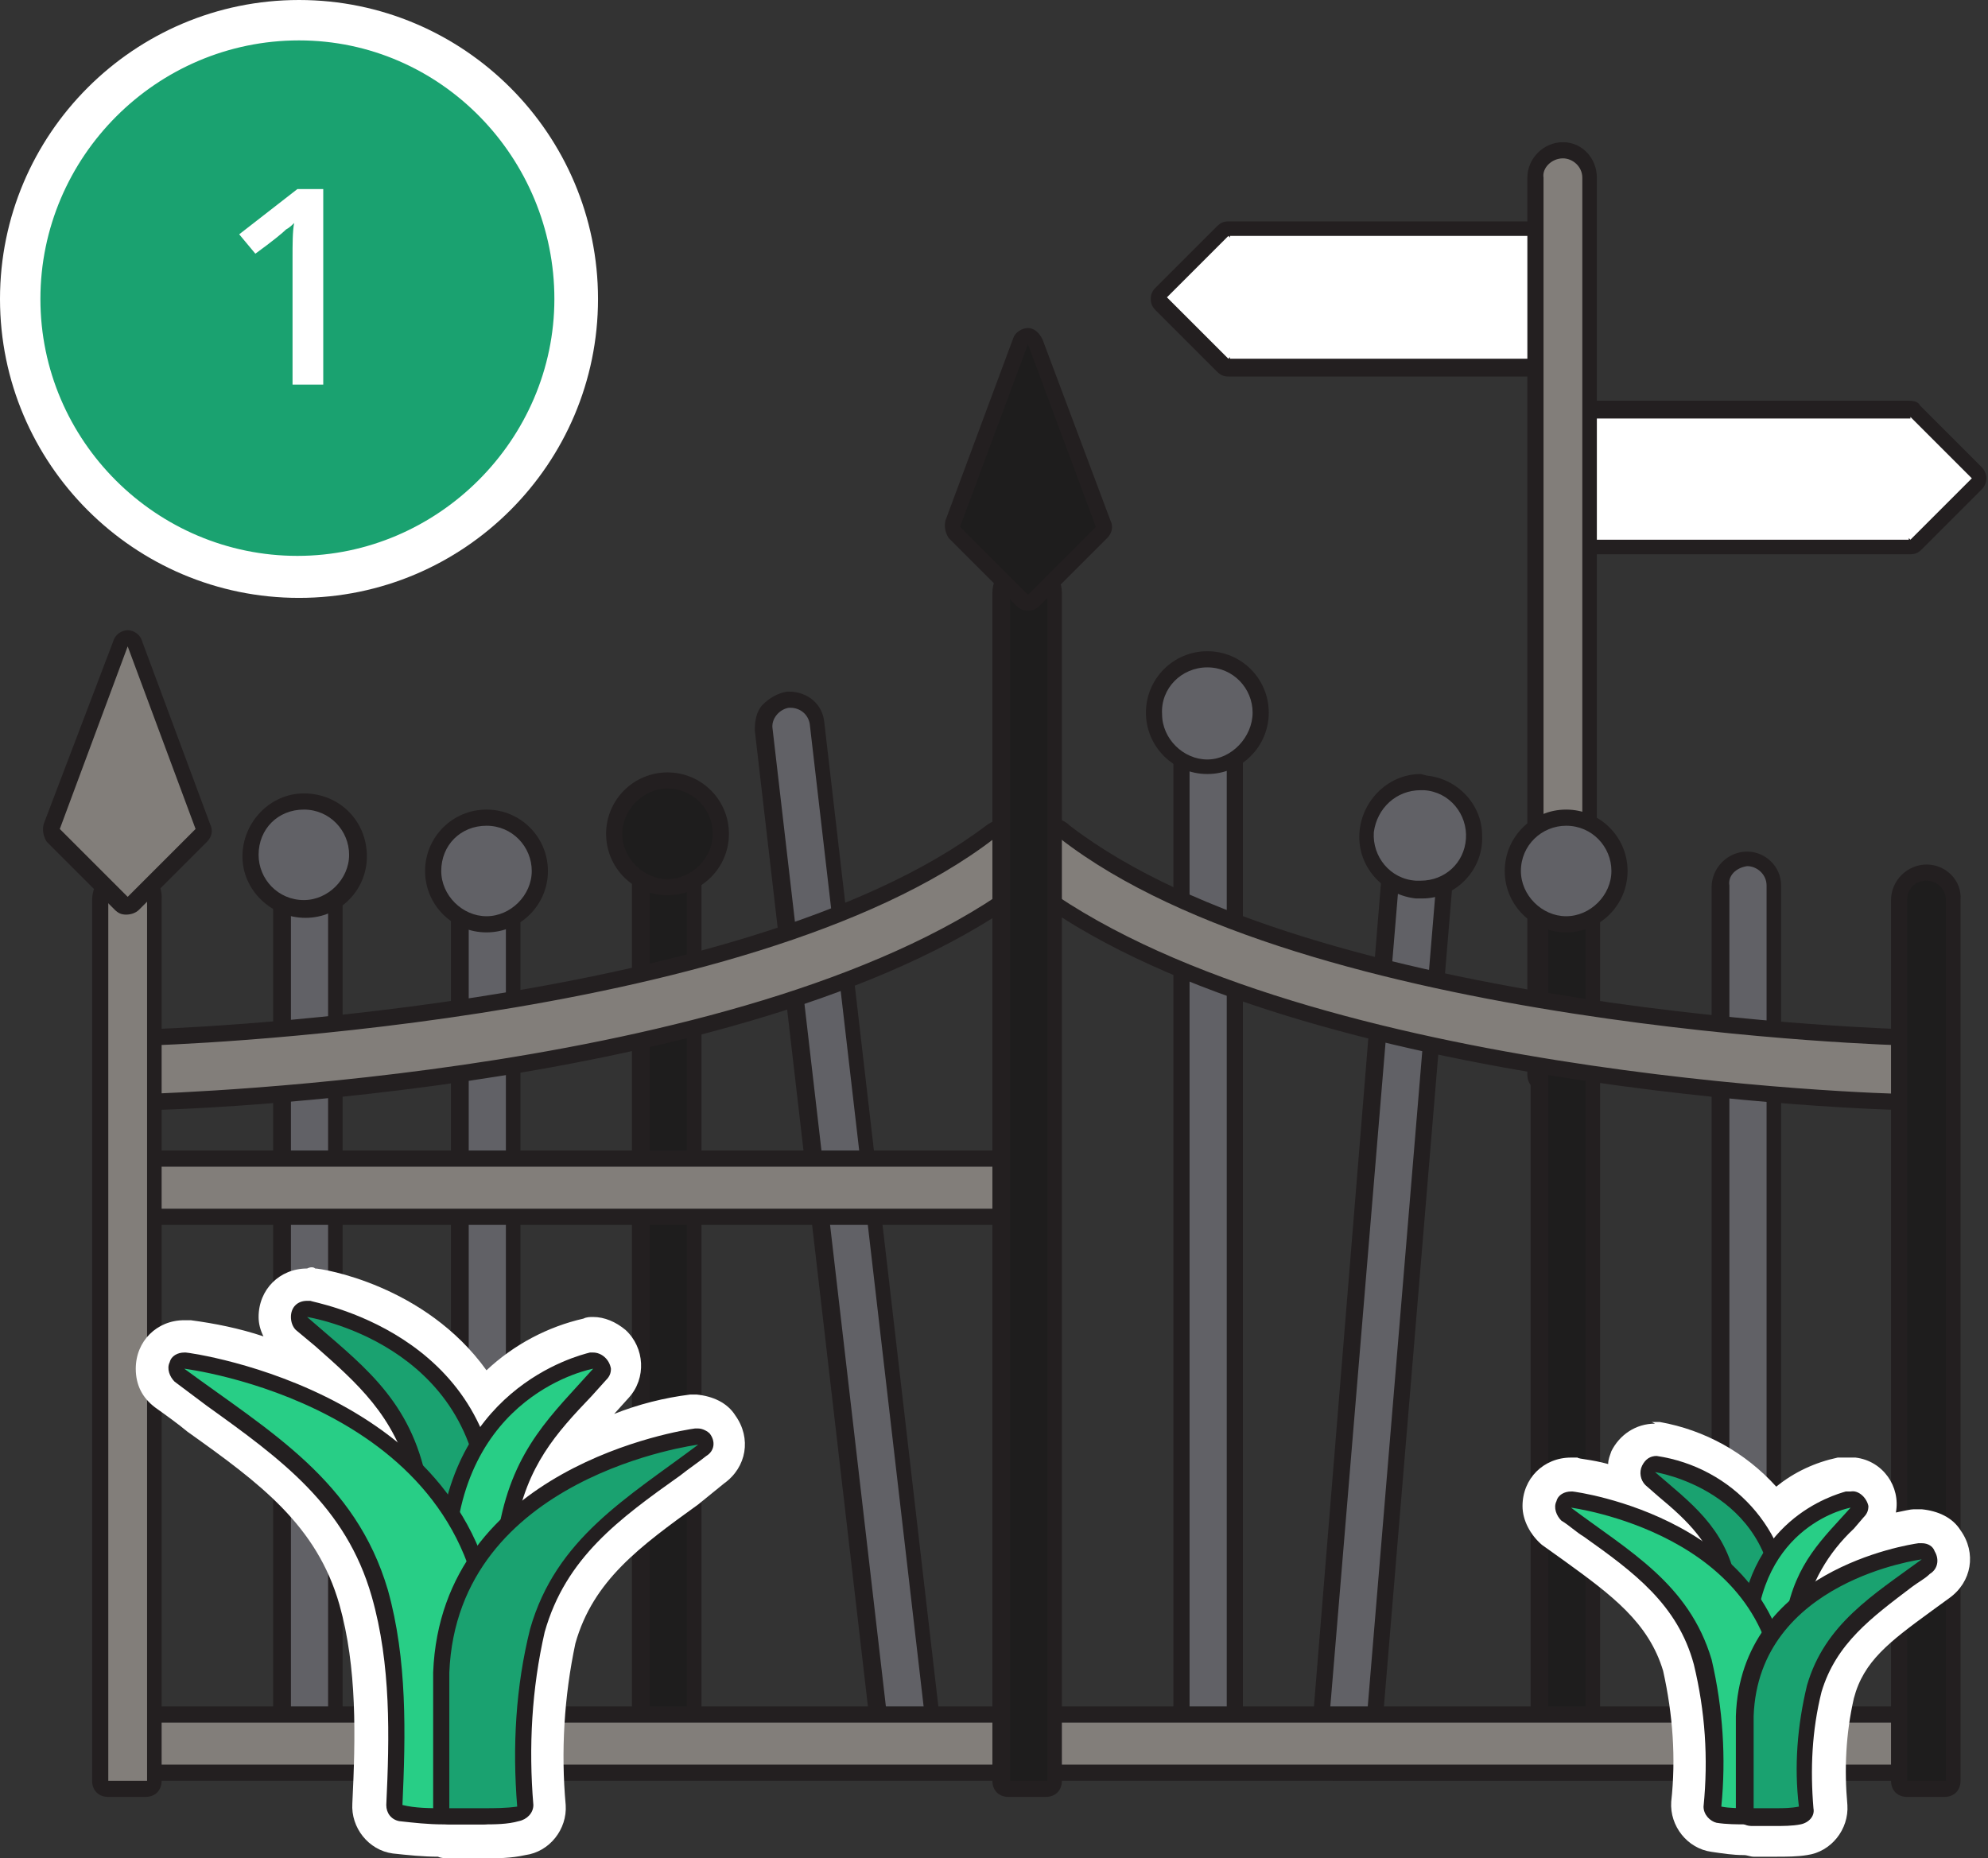 <?xml version="1.0" encoding="utf-8"?>
<!-- Generator: Adobe Illustrator 25.3.1, SVG Export Plug-In . SVG Version: 6.00 Build 0)  -->
<svg version="1.1" id="Layer_1" xmlns="http://www.w3.org/2000/svg" xmlns:xlink="http://www.w3.org/1999/xlink" x="0px" y="0px"
	 viewBox="0 0 123 115" style="enable-background:new 0 0 123 115;" xml:space="preserve">
<rect x="0" y="0" width="123" height="115" fill="#333333" stroke="none"/>
<style type="text/css">
	.st0{fill:#FFFFFF;}
	.st1{fill:#231F20;}
	.st2{fill:#D8D8D8;}
	.st3{fill:#827E7A;}
	.st4{fill:#616166;}
	.st5{fill:#1E1D1D;}
	.st6{fill:#809967;}
	.st7{fill:#1AA270;}
	.st8{fill:#28CE86;}
	.st9{fill:#D7D7D7;}
</style>
<path class="st0" d="M98.1,33.8c-0.3,0-0.5-0.2-0.5-0.5v-7.5c0-0.3,0.2-0.5,0.5-0.5h20.1c0.1,0,0.3,0.1,0.4,0.1l3.8,3.8
	c0.2,0.2,0.2,0.5,0,0.7c0,0,0,0,0,0l-3.8,3.8c-0.1,0.1-0.2,0.2-0.4,0.1L98.1,33.8z"/>
<path class="st1" d="M118.2,25.8l3.8,3.8l-3.8,3.8l-0.1-0.1v0.1h-20v-7.5H118.2L118.2,25.8L118.2,25.8 M118.1,24.8h-20
	c-0.6,0-1,0.4-1,1v7.5c0,0.6,0.4,1,1,1h20.1c0.3,0,0.5-0.1,0.7-0.3l3.7-3.7c0.4-0.4,0.4-1,0-1.4l-3.8-3.8
	C118.7,24.9,118.5,24.8,118.1,24.8L118.1,24.8L118.1,24.8z"/>
<path class="st0" d="M76,22.7c-0.1,0-0.3-0.1-0.3-0.1l-3.8-3.8c-0.2-0.2-0.2-0.5,0-0.7l3.7-3.7c0.1-0.1,0.2-0.2,0.3-0.2h20.1
	c0.3,0,0.5,0.2,0.5,0.5v7.5c0,0.3-0.2,0.5-0.5,0.5H76z"/>
<path class="st1" d="M96.1,14.7v7.5h-20v-0.1l-0.1,0.1l-3.8-3.8l3.8-3.8l0.1,0.1v-0.1H96.1 M96.1,13.7H76c-0.3,0-0.5,0.1-0.7,0.3
	l-3.8,3.8c-0.2,0.2-0.3,0.4-0.3,0.7c0,0.3,0.1,0.5,0.3,0.7l3.8,3.8c0.2,0.2,0.4,0.3,0.7,0.3h20.1c0.6,0,1-0.4,1-1v-7.6
	C97.1,14.2,96.7,13.7,96.1,13.7L96.1,13.7z"/>
<path class="st2" d="M97.8,66.5h-2.3V11c0-0.6,0.5-1.2,1.1-1.2c0,0,0,0,0.1,0l0,0c0.6,0,1.2,0.5,1.2,1.2L97.8,66.5z"/>
<path class="st3" d="M95.5,67c-0.3,0-0.5-0.2-0.5-0.5V11c-0.1-0.9,0.6-1.7,1.5-1.8c0.9-0.1,1.7,0.6,1.8,1.5c0,0.1,0,0.2,0,0.3v55.5
	c0,0.3-0.2,0.5-0.5,0.5H95.5z"/>
<path class="st1" d="M96.7,9.8c0.6,0,1.2,0.5,1.2,1.2v55.5h-2.4V11C95.4,10.4,96,9.8,96.7,9.8C96.6,9.8,96.6,9.8,96.7,9.8 M96.7,8.8
	c-1.2,0-2.2,1-2.2,2.2v55.5c0,0.6,0.4,1,1,1h2.3c0.6,0,1-0.4,1-1V11C98.8,9.8,97.9,8.8,96.7,8.8z"/>
<path class="st4" d="M17.9,107.7c-0.3,0-0.5-0.2-0.5-0.5V53.8c-0.1-0.9,0.6-1.7,1.5-1.8c0.9-0.1,1.7,0.6,1.8,1.5c0,0.1,0,0.2,0,0.3
	v53.4c0,0.3-0.2,0.5-0.5,0.5H17.9z"/>
<path class="st1" d="M19.1,52.6c0.6,0,1.2,0.5,1.2,1.2c0,0,0,0,0,0.1v53.4h-2.3V53.8C17.9,53.2,18.4,52.7,19.1,52.6 M19.1,51.7
	c-1.2,0-2.2,1-2.2,2.2v53.4c0,0.6,0.4,1,1,1h2.3c0.6,0,1-0.4,1-1V53.8C21.2,52.6,20.3,51.7,19.1,51.7z"/>
<path class="st4" d="M28.9,108.7c-0.3,0-0.5-0.2-0.5-0.5V54.8c0-0.9,0.7-1.7,1.7-1.7s1.7,0.7,1.7,1.7l0,0v53.4
	c0,0.3-0.2,0.5-0.5,0.5H28.9z"/>
<path class="st1" d="M30.1,53.6c0.6,0,1.2,0.5,1.2,1.2c0,0,0,0,0,0.1v53.4h-2.3V54.8C28.9,54.2,29.4,53.7,30.1,53.6 M30.1,52.7
	c-1.2,0-2.2,1-2.2,2.2v53.4c0,0.6,0.4,1,1,1h2.3c0.6,0,1-0.4,1-1V54.8C32.3,53.6,31.3,52.7,30.1,52.7z"/>
<path class="st5" d="M40.1,108.7c-0.3,0-0.5-0.2-0.5-0.5V52.8c-0.1-0.9,0.6-1.7,1.5-1.8c0.9-0.1,1.7,0.6,1.8,1.5c0,0.1,0,0.2,0,0.3
	v55.4c0,0.3-0.2,0.5-0.5,0.5H40.1z"/>
<path class="st1" d="M41.3,51.6c0.6,0,1.2,0.5,1.2,1.2c0,0,0,0,0,0.1v55.4h-2.3V52.8C40.1,52.2,40.7,51.7,41.3,51.6 M41.3,50.7
	c-1.2,0-2.2,1-2.2,2.2v55.4c0,0.6,0.4,1,1,1h2.3c0.6,0,1-0.4,1-1V52.8C43.5,51.6,42.5,50.7,41.3,50.7z"/>
<path class="st4" d="M55,108.7c-0.1,0-0.2,0-0.3-0.1c-0.1-0.1-0.2-0.2-0.2-0.3l-7.3-63c0-0.4,0.1-0.9,0.3-1.2
	c0.3-0.4,0.7-0.6,1.1-0.7h0.2c0.9,0,1.6,0.6,1.7,1.5l7.3,63c0,0.3-0.2,0.5-0.4,0.5c0,0,0,0,0,0L55,108.7z"/>
<path class="st1" d="M48.9,43.8c0.6,0,1.1,0.4,1.2,1l7.3,63l-2.3,0.3l-7.3-63c-0.1-0.6,0.4-1.2,1-1.3L48.9,43.8 M48.8,42.8h-0.1
	c-0.6,0.1-1.1,0.4-1.5,0.8c-0.4,0.4-0.5,1-0.5,1.6l7.3,63c0.1,0.5,0.5,0.9,1,0.9h0.1l2.3-0.3c0.3,0,0.5-0.2,0.7-0.4
	c0.2-0.2,0.2-0.5,0.2-0.7l-7.3-63C50.9,43.6,50,42.8,48.8,42.8L48.8,42.8z"/>
<path class="st4" d="M73.5,108.7c-0.3,0-0.5-0.2-0.5-0.5V44.8c0-0.9,0.8-1.7,1.7-1.7c0.9,0,1.7,0.7,1.7,1.7v63.4
	c0,0.3-0.2,0.5-0.5,0.5H73.5z"/>
<path class="st1" d="M74.7,43.6c0.6,0,1.2,0.5,1.2,1.1c0,0,0,0.1,0,0.1v63.4h-2.3V44.8C73.5,44.2,74,43.6,74.7,43.6
	C74.6,43.6,74.7,43.6,74.7,43.6 M74.7,42.6c-1.2,0-2.2,1-2.1,2.2c0,0,0,0,0,0v63.4c0,0.6,0.4,1,1,1h2.3c0.6,0,1-0.4,1-1V44.8
	C76.9,43.6,75.9,42.6,74.7,42.6C74.7,42.6,74.7,42.6,74.7,42.6z"/>
<path class="st4" d="M82,108.5c-0.1,0-0.3-0.1-0.3-0.2c-0.1-0.1-0.1-0.2-0.1-0.4l4.6-55.3c0.1-0.9,0.8-1.5,1.7-1.5H88
	c0.9,0.1,1.6,0.9,1.5,1.8c0,0,0,0,0,0l-4.6,55.3c0,0.1-0.1,0.2-0.2,0.3c-0.1,0.1-0.2,0.1-0.3,0.1L82,108.5z"/>
<path class="st1" d="M87.8,51.7L87.8,51.7c0.7,0.1,1.2,0.6,1.2,1.3c0,0,0,0,0,0l-4.6,55.3l-2.3-0.2l4.6-55.3
	C86.7,52.2,87.2,51.7,87.8,51.7 M87.8,50.7L87.8,50.7c-1.1,0-2.1,0.9-2.2,2L81.1,108c0,0.3,0.1,0.5,0.2,0.7c0.2,0.2,0.4,0.3,0.7,0.3
	l2.3,0.2h0.1c0.2,0,0.5-0.1,0.7-0.2c0.2-0.2,0.3-0.4,0.3-0.7L90,53.1c0.1-0.6-0.1-1.1-0.5-1.6c-0.4-0.4-0.9-0.7-1.5-0.8L87.8,50.7z"
	/>
<path class="st5" d="M95.8,108.7c-0.3,0-0.5-0.2-0.5-0.5V54.8c0-0.9,0.8-1.7,1.7-1.7c0.9,0,1.7,0.7,1.7,1.7v53.4
	c0,0.3-0.2,0.5-0.5,0.5H95.8z"/>
<path class="st1" d="M96.9,53.6c0.6,0,1.2,0.5,1.2,1.2c0,0,0,0,0,0.1v53.4h-2.3V54.8C95.8,54.2,96.3,53.7,96.9,53.6 M96.9,52.7
	c-1.2,0-2.2,1-2.2,2.2v53.4c0,0.6,0.4,1,1,1h2.3c0.6,0,1-0.4,1-1V54.8C99.1,53.6,98.1,52.7,96.9,52.7z"/>
<path class="st4" d="M106.9,108.7c-0.3,0-0.5-0.2-0.5-0.5V54.8c-0.1-0.9,0.6-1.7,1.5-1.8s1.7,0.6,1.8,1.5c0,0.1,0,0.2,0,0.3v53.4
	c0,0.3-0.2,0.5-0.5,0.5H106.9z"/>
<path class="st1" d="M108.1,53.6c0.6,0,1.2,0.5,1.2,1.2c0,0,0,0,0,0.1v53.4h-2.3V54.8C106.9,54.2,107.4,53.7,108.1,53.6 M108.1,52.7
	c-1.2,0-2.2,1-2.2,2.2v53.4c0,0.6,0.4,1,1,1h2.3c0.6,0,1-0.4,1-1V54.8C110.2,53.6,109.2,52.7,108.1,52.7z"/>
<path class="st3" d="M9.1,71.7h53.3c0.3,0,0.5,0.2,0.5,0.5v2.6c0,0.3-0.2,0.5-0.5,0.5H9.1c-0.3,0-0.5-0.2-0.5-0.5v-2.6
	C8.6,72,8.8,71.7,9.1,71.7z"/>
<path class="st1" d="M62.4,72.2v2.6H9.1v-2.6H62.4 M62.4,71.2H9.1c-0.6,0-1,0.4-1,1v2.6c0,0.6,0.4,1,1,1h53.3c0.6,0,1-0.4,1-1v-2.6
	C63.4,71.7,62.9,71.2,62.4,71.2z"/>
<path class="st3" d="M9.1,106.1h53.3c0.3,0,0.5,0.2,0.5,0.5v2.6c0,0.3-0.2,0.5-0.5,0.5H9.1c-0.3,0-0.5-0.2-0.5-0.5v-2.6
	C8.6,106.3,8.8,106.1,9.1,106.1z"/>
<path class="st1" d="M62.4,106.6v2.6H9.1v-2.6H62.4 M62.4,105.6H9.1c-0.6,0-1,0.4-1,1v2.6c0,0.6,0.4,1,1,1h53.3c0.6,0,1-0.4,1-1
	v-2.6C63.4,106.1,62.9,105.6,62.4,105.6z"/>
<path class="st3" d="M64.7,106.1H118c0.3,0,0.5,0.2,0.5,0.5v2.6c0,0.3-0.2,0.5-0.5,0.5H64.7c-0.3,0-0.5-0.2-0.5-0.5v-2.6
	C64.2,106.3,64.4,106.1,64.7,106.1z"/>
<path class="st1" d="M118,106.6v2.6H64.7v-2.6H118 M118,105.6H64.7c-0.6,0-1,0.4-1,1v2.6c0,0.6,0.4,1,1,1H118c0.6,0,1-0.4,1-1v-2.6
	C119,106.1,118.6,105.6,118,105.6z"/>
<path class="st3" d="M9.1,68.2c-1.1,0-2-0.9-2-2c0-0.5,0.2-1,0.6-1.3c0.4-0.4,0.9-0.6,1.4-0.6c0.4,0,37-1.1,52.1-12.7
	c0.3-0.3,0.8-0.4,1.2-0.4c1.1,0,2,0.9,2,2c0,0.6-0.3,1.2-0.8,1.6C47.4,67.1,10.7,68.1,9.1,68.2L9.1,68.2z"/>
<path class="st1" d="M62.4,51.6c0.8,0,1.5,0.7,1.5,1.5c0,0.5-0.2,0.9-0.6,1.2C47.2,66.6,10.7,67.6,9.1,67.7l0,0
	c-0.8,0-1.5-0.7-1.5-1.5c0-0.8,0.7-1.5,1.5-1.5c0.4,0,37.2-1.1,52.4-12.8C61.8,51.7,62.1,51.6,62.4,51.6 M62.5,50.6
	c-0.6,0-1.1,0.2-1.5,0.5C45.8,62.6,9.4,63.7,9,63.7c-1.4,0-2.5,1.2-2.5,2.5s1.2,2.5,2.5,2.5h0.1c1.6,0,38.4-1.1,54.8-13.6
	c1.1-0.8,1.3-2.4,0.5-3.5C63.9,50.9,63.2,50.6,62.5,50.6L62.5,50.6z"/>
<path class="st3" d="M118,68.2c-1.6,0-38.3-1.1-54.5-13.5c-0.9-0.6-1.1-1.9-0.5-2.8c0.6-0.9,1.9-1.1,2.8-0.5c0.1,0,0.1,0.1,0.2,0.1
	c15.2,11.6,51.8,12.7,52.2,12.7c0.5,0,1,0.2,1.4,0.6c0.8,0.8,0.7,2.1-0.1,2.8C119,68,118.5,68.2,118,68.2L118,68.2z"/>
<path class="st1" d="M64.7,51.6c0.3,0,0.7,0.1,0.9,0.3c15.2,11.8,52,12.8,52.4,12.8c0.8,0,1.5,0.7,1.5,1.5c0,0.8-0.7,1.5-1.5,1.5
	l0,0l0,0c-1.6,0-38.1-1.1-54.2-13.4c-0.7-0.5-0.8-1.5-0.3-2.1C63.9,51.8,64.3,51.6,64.7,51.6 M64.8,50.6c-1.4,0-2.5,1.1-2.5,2.5
	c0,0.8,0.4,1.5,1,2c16.2,12.5,53.1,13.6,54.7,13.6h0.1c1.4,0,2.5-1.1,2.5-2.5c0-1.4-1.1-2.5-2.5-2.5c-0.4,0-36.8-1-51.9-12.6
	C65.8,50.7,65.3,50.6,64.8,50.6L64.8,50.6z"/>
<path class="st2" d="M64.7,109.2h-2.3V35.8c0-0.6,0.5-1.2,1.2-1.2l0,0c0.6,0,1.2,0.5,1.2,1.2c0,0,0,0,0,0V109.2z"/>
<path class="st2" d="M9.1,108.2H6.7V53.8c0-0.6,0.5-1.2,1.2-1.2l0,0c0.6,0,1.2,0.5,1.2,1.2V108.2z"/>
<path class="st2" d="M120.4,109.2H118V54.8c0-0.6,0.5-1.2,1.2-1.2l0,0c0.6,0,1.2,0.5,1.2,1.2V109.2z"/>
<path class="st4" d="M18.8,56.2c-1.8,0-3.3-1.5-3.3-3.3c0-1.8,1.5-3.3,3.3-3.3c1.8,0,3.3,1.5,3.3,3.3l0,0
	C22.1,54.7,20.6,56.2,18.8,56.2z"/>
<path class="st1" d="M18.8,50.1c1.6,0,2.8,1.3,2.8,2.8s-1.3,2.8-2.8,2.8c-1.6,0-2.8-1.3-2.8-2.8l0,0C16,51.3,17.2,50.1,18.8,50.1
	 M18.8,49.1c-2.1,0-3.8,1.8-3.8,3.9c0,2.1,1.8,3.8,3.9,3.8c2.1,0,3.8-1.7,3.8-3.8C22.7,50.8,21,49.1,18.8,49.1L18.8,49.1z"/>
<path class="st4" d="M30.1,57.2c-1.8,0-3.3-1.5-3.3-3.3s1.5-3.3,3.3-3.3c1.8,0,3.3,1.5,3.3,3.3l0,0C33.4,55.7,31.9,57.2,30.1,57.2z"
	/>
<path class="st1" d="M30.1,51.1c1.6,0,2.8,1.3,2.8,2.8s-1.3,2.8-2.8,2.8s-2.8-1.3-2.8-2.8l0,0C27.3,52.3,28.5,51.1,30.1,51.1
	 M30.1,50.1c-2.1,0-3.8,1.7-3.8,3.8c0,2.1,1.7,3.8,3.8,3.8s3.8-1.7,3.8-3.8l0,0C33.9,51.8,32.2,50.1,30.1,50.1z"/>
<path class="st4" d="M96.9,57.2c-1.8,0-3.3-1.5-3.3-3.3s1.5-3.3,3.3-3.3s3.3,1.5,3.3,3.3l0,0C100.3,55.7,98.8,57.2,96.9,57.2z"/>
<path class="st1" d="M96.9,51.1c1.6,0,2.8,1.3,2.8,2.8s-1.3,2.8-2.8,2.8s-2.8-1.3-2.8-2.8l0,0C94.1,52.3,95.4,51.1,96.9,51.1
	 M96.9,50.1c-2.1,0-3.8,1.7-3.8,3.8c0,2.1,1.7,3.8,3.8,3.8s3.8-1.7,3.8-3.8l0,0C100.7,51.8,99,50.1,96.9,50.1z"/>
<path class="st5" d="M41.3,54.9c-1.8,0-3.3-1.5-3.3-3.3c0-1.8,1.5-3.3,3.3-3.3c1.8,0,3.3,1.5,3.3,3.3C44.7,53.4,43.2,54.9,41.3,54.9
	C41.3,54.9,41.3,54.9,41.3,54.9z"/>
<path class="st1" d="M41.3,48.8c1.6,0,2.8,1.3,2.8,2.8s-1.3,2.8-2.8,2.8s-2.8-1.3-2.8-2.8l0,0C38.5,50.1,39.8,48.8,41.3,48.8
	 M41.3,47.8c-2.1,0-3.8,1.7-3.8,3.8c0,2.1,1.7,3.8,3.8,3.8c2.1,0,3.8-1.7,3.8-3.8l0,0C45.1,49.5,43.4,47.8,41.3,47.8z"/>
<path class="st4" d="M87.9,55h-0.3c-1.8-0.2-3.2-1.8-3-3.6c0.1-1.7,1.6-3,3.3-3h0.3c1.8,0.1,3.2,1.7,3.1,3.6
	C91.2,53.7,89.7,55,87.9,55L87.9,55z"/>
<path class="st1" d="M87.9,48.9h0.2c1.6,0.1,2.7,1.5,2.6,3c-0.1,1.5-1.3,2.6-2.8,2.6h-0.3c-1.6-0.1-2.7-1.5-2.6-3
	C85.2,50,86.4,48.9,87.9,48.9 M87.9,47.9L87.9,47.9c-2.1,0-3.8,1.8-3.8,3.9c0,2,1.6,3.6,3.5,3.8H88c2.1,0,3.8-1.8,3.7-3.9
	c0-1.9-1.5-3.5-3.4-3.7L87.9,47.9L87.9,47.9z"/>
<path class="st4" d="M74.7,47.5c-1.8,0-3.3-1.5-3.3-3.3s1.5-3.3,3.3-3.3s3.3,1.5,3.3,3.3l0,0C78,46,76.5,47.5,74.7,47.5z"/>
<path class="st1" d="M74.7,41.3c1.6,0,2.8,1.3,2.8,2.8S76.2,47,74.7,47s-2.8-1.3-2.8-2.8l0,0C71.8,42.6,73.1,41.3,74.7,41.3
	 M74.7,40.3c-2.1,0-3.8,1.7-3.8,3.8c0,2.1,1.7,3.8,3.8,3.8s3.8-1.7,3.8-3.8l0,0C78.5,42,76.8,40.3,74.7,40.3z"/>
<path class="st3" d="M6.7,110.7c-0.3,0-0.5-0.2-0.5-0.5V55.7C6.2,54.8,7,54,7.9,54c0.9,0,1.7,0.7,1.7,1.7v54.5
	c0,0.3-0.2,0.5-0.5,0.5H6.7z"/>
<path class="st1" d="M7.9,54.5c0.6,0,1.2,0.5,1.2,1.2v54.5H6.7V55.7C6.7,55,7.3,54.5,7.9,54.5 M7.9,53.5c-1.2,0-2.2,1-2.2,2.2v54.5
	c0,0.6,0.4,1,1,1h2.3c0.6,0,1-0.4,1-1V55.7C10.1,54.5,9.1,53.5,7.9,53.5z"/>
<path class="st5" d="M118,110.7c-0.3,0-0.5-0.2-0.5-0.5V55.7c0-0.9,0.8-1.7,1.7-1.7c0.9,0,1.7,0.7,1.7,1.7v54.5
	c0,0.3-0.2,0.5-0.5,0.5H118z"/>
<path class="st1" d="M119.2,54.5c0.6,0,1.2,0.5,1.2,1.2v54.5H118V55.7C118,55,118.5,54.5,119.2,54.5 M119.2,53.5
	c-1.2,0-2.2,1-2.2,2.2v54.5c0,0.6,0.4,1,1,1h2.3c0.6,0,1-0.4,1-1V55.7C121.4,54.5,120.4,53.5,119.2,53.5z"/>
<path class="st3" d="M7.9,56.1c-0.1,0-0.3,0-0.3-0.1l-4.2-4.2c-0.1-0.1-0.2-0.3-0.1-0.5l4.2-11.3c0.1-0.3,0.4-0.4,0.6-0.3
	c0.1,0.1,0.2,0.2,0.3,0.3l4.3,11.3c0.1,0.2,0,0.4-0.1,0.5l-4.3,4.2C8.2,56,8,56.1,7.9,56.1z"/>
<path class="st1" d="M7.9,40l4.2,11.3l-4.2,4.2l-4.2-4.2L7.9,40 M7.9,39c-0.4,0-0.8,0.3-0.9,0.7L2.7,51c-0.1,0.4,0,0.8,0.2,1.1
	l4.2,4.2c0.2,0.2,0.4,0.3,0.7,0.3c0.3,0,0.6-0.1,0.8-0.3l4.2-4.2c0.3-0.3,0.4-0.7,0.2-1.1L8.8,39.7C8.7,39.3,8.3,39,7.9,39z"/>
<path class="st5" d="M62.4,110.7c-0.3,0-0.5-0.2-0.5-0.5V36.7c-0.1-0.9,0.6-1.7,1.5-1.8c0.9-0.1,1.7,0.6,1.8,1.5c0,0.1,0,0.2,0,0.3
	v73.5c0,0.3-0.2,0.5-0.5,0.5H62.4z"/>
<path class="st1" d="M63.6,35.5c0.6,0,1.2,0.5,1.2,1.2v73.5h-2.3V36.7C62.4,36,62.9,35.5,63.6,35.5 M63.6,34.5c-1.2,0-2.2,1-2.2,2.2
	v73.5c0,0.6,0.4,1,1,1h2.3c0.6,0,1-0.4,1-1V36.7C65.7,35.5,64.7,34.5,63.6,34.5z"/>
<path class="st5" d="M63.6,37.4c-0.1,0-0.3-0.1-0.4-0.1L59,33c-0.1-0.1-0.2-0.3-0.1-0.5l4.2-11.3c0.1-0.3,0.4-0.4,0.6-0.3
	c0.1,0,0.3,0.2,0.3,0.3l4.2,11.3c0.1,0.2,0,0.4-0.1,0.5l-4.2,4.2C63.8,37.3,63.7,37.4,63.6,37.4z"/>
<path class="st1" d="M63.6,21.3l4.2,11.3l-4.2,4.2l-4.2-4.2L63.6,21.3 M63.6,20.3c-0.4,0-0.8,0.3-0.9,0.6l-4.2,11.3
	c-0.1,0.4,0,0.8,0.2,1.1l4.2,4.2c0.4,0.4,1,0.4,1.4,0l4.2-4.2c0.3-0.3,0.4-0.7,0.2-1.1L64.5,21C64.3,20.6,64,20.3,63.6,20.3z"/>
<path class="st6" d="M29.9,113.5h-1.1h-1c-0.2,0-0.3,0-0.5-0.1l0,0c-0.9,0-1.8,0-2.7-0.2c-0.8-0.1-1.3-0.8-1.3-1.6
	c0.2-4.2,0.3-8.6-0.9-12.8c-1.5-5.5-5.4-8.3-10-11.5c-0.7-0.5-1.3-1-2-1.5c-0.7-0.5-0.8-1.4-0.3-2.1c0.3-0.4,0.7-0.6,1.2-0.6h0.2
	c4,0.6,7.9,2.1,11.4,4.2c-1.1-1.4-2.4-2.6-3.7-3.7c-0.4-0.3-0.8-0.7-1.2-1c-0.6-0.6-0.7-1.5-0.1-2.1c0.3-0.3,0.7-0.5,1.1-0.5h0.2
	c0.3,0,7.3,1.2,10.5,7.3c1.7-2,4-3.5,6.6-4.1c0.1,0,0.2,0,0.3,0c0.5,0,1,0.3,1.3,0.8c0.3,0.6,0.2,1.3-0.2,1.7l-0.9,1
	c-1.5,1.4-2.7,3.1-3.6,4.9c3-1.9,6.3-3.1,9.8-3.7h0.2c0.8,0,1.5,0.7,1.5,1.5c0,0.5-0.2,0.9-0.6,1.2c-0.6,0.4-1.1,0.8-1.7,1.2
	c-3.7,2.7-6.9,5-8.2,9.4c-0.8,3.4-1,7-0.7,10.5c0,0.8-0.5,1.5-1.3,1.6C31.4,113.5,30.7,113.5,29.9,113.5z"/>
<path class="st0" d="M19,81.5c0,0,8.4,1.3,10.4,9.1c1.4-2.9,4.1-5.1,7.3-5.9c-2.5,2.8-4.9,4.9-5.8,9.7c-0.1,0.5-0.2,1.1-0.2,1.6
	c4.4-5.6,12.6-6.6,12.6-6.6c-4.4,3.3-8.8,5.8-10.4,11.4c-0.9,3.6-1.1,7.3-0.8,11l0,0c-0.7,0.1-1.4,0.1-2.1,0.1c-0.7,0-1.4,0-2.1,0
	v-0.1h-0.5c-0.8,0-1.7,0-2.5-0.2l0,0c0.2-4.4,0.3-9-0.9-13.3c-2-6.8-7.3-9.8-12.6-13.7c0,0,9.9,1.2,15.2,8c-0.1-0.5-0.2-1-0.3-1.4
	C25.2,86.4,22.1,84.3,19,81.5 M43.2,89.4L43.2,89.4 M19,78.5c-1.7,0-3,1.3-3,3c0,0.4,0.1,0.8,0.3,1.2c-1.5-0.5-3-0.8-4.5-1
	c-0.1,0-0.2,0-0.4,0c-1.7,0-3,1.3-3,3c0,1,0.4,1.8,1.2,2.4c0.7,0.5,1.4,1,2,1.5c4.5,3.2,8,5.8,9.4,10.7c1.1,3.9,1,8.2,0.8,12.3
	c-0.1,1.5,1,2.9,2.5,3.1c0.9,0.1,1.9,0.2,2.8,0.2c0.2,0.1,0.5,0.1,0.7,0.1h1h1.1c0.9,0,1.7,0,2.6-0.2c1.5-0.2,2.6-1.6,2.5-3.1
	c-0.3-3.3-0.1-6.7,0.6-10c1.1-3.9,4-6,7.6-8.6l1.6-1.3c1.4-1,1.7-2.8,0.7-4.2c-0.5-0.8-1.4-1.2-2.4-1.3H43h-0.3
	c-1.6,0.2-3.2,0.6-4.7,1.2l0.9-1c1.1-1.2,1-3.1-0.2-4.2c-0.6-0.5-1.3-0.8-2-0.8c-0.2,0-0.4,0-0.6,0.1c-2.2,0.5-4.3,1.6-6,3.2
	c-3.8-5.3-10.2-6.3-10.6-6.3C19.4,78.4,19.2,78.4,19,78.5L19,78.5z"/>
<g>
	<path class="st7" d="M28.4,101.2c-0.5,0-1.1,0-1.6-0.1c-0.2,0-0.4-0.3-0.4-0.5c0.2-3.1,0.1-6.2-0.5-9.2c-1-4-3.3-6.1-6-8.4
		l-1.2-1.1c-0.2-0.2-0.2-0.5-0.1-0.7C18.7,81,18.8,81,19,81h0.1c0.1,0,10.9,1.8,11.2,12.5v7.1c0,0.3-0.2,0.5-0.5,0.5L28.4,101.2
		L28.4,101.2z"/>
</g>
<path class="st1" d="M19,81.5c0,0,10.5,1.6,10.8,12.1v7.1h-1.5c-0.5,0-1,0-1.5-0.1l0,0c0.3-3.1,0.1-6.3-0.5-9.4
	C25.2,86.4,22.2,84.3,19,81.5 M19,80.5c-0.6,0-1,0.4-1,1c0,0.3,0.1,0.6,0.3,0.8l1.2,1c2.6,2.3,4.9,4.3,5.9,8.2
	c0.6,3,0.7,6.1,0.5,9.1c0,0.5,0.3,0.9,0.8,1c0.6,0.1,1.1,0.2,1.7,0.1h1.5c0.6,0,1-0.4,1-1v-7.1c-0.4-11.2-11.6-13-11.7-13.1L19,80.5
	z"/>
<g>
	<path class="st8" d="M29.2,104.4H28c-0.3,0-0.5-0.2-0.5-0.5v-7.1c0.3-10.8,8.9-12.5,9-12.6h0.1c0.2,0,0.4,0.1,0.4,0.3
		c0.1,0.2,0.1,0.4-0.1,0.6l-0.9,1c-2.2,2.3-4,4.4-4.8,8.4c-0.5,3.1-0.6,6.2-0.4,9.2c0,0.2-0.2,0.4-0.4,0.5
		C30.1,104.3,29.7,104.4,29.2,104.4L29.2,104.4z"/>
</g>
<path class="st1" d="M36.7,84.7L36.7,84.7 M36.7,84.7c-2.5,2.8-4.9,4.9-5.8,9.7c-0.5,3.1-0.6,6.2-0.4,9.4l0,0
	c-0.4,0.1-0.8,0.1-1.2,0.1h-1.2v-7.1C28.3,86.2,36.7,84.7,36.7,84.7 M36.7,83.7L36.7,83.7h-0.2c-0.8,0.2-9.1,2.3-9.4,13v7.2
	c0,0.6,0.4,1,1,1h1.2c0.5,0,1,0,1.4-0.1c0.5-0.1,0.8-0.5,0.8-1c-0.2-3.1-0.1-6.1,0.4-9.2c0.7-3.9,2.5-5.9,4.7-8.2l0.9-1
	c0.2-0.2,0.3-0.4,0.3-0.7C37.7,84.1,37.2,83.7,36.7,83.7L36.7,83.7z M36.7,85.7L36.7,85.7z"/>
<g>
	<path class="st8" d="M27.4,112.4c-0.9,0-1.7,0-2.6-0.2c-0.3,0-0.4-0.3-0.4-0.5c0.2-4.3,0.3-8.8-0.9-13.1
		c-1.6-5.7-5.9-8.8-10.4-12.1c-0.7-0.5-1.3-1-2-1.5c-0.2-0.1-0.2-0.4-0.2-0.6c0.1-0.2,0.3-0.3,0.5-0.3h0.1c0.2,0,18.4,2.5,18.9,17.6
		v10.1c0,0.3-0.2,0.5-0.5,0.5h-1.2L27.4,112.4z"/>
</g>
<path class="st1" d="M11.4,84.7c0,0,17.9,2.2,18.5,17.1v10.1c-0.8,0-1.7,0-2.5,0c-0.8,0-1.7,0-2.5-0.2l0,0c0.2-4.4,0.3-9-0.9-13.3
	C22,91.6,16.7,88.6,11.4,84.7 M11.4,83.7c-0.4,0-0.8,0.2-0.9,0.6c-0.2,0.4,0,0.9,0.3,1.2l2,1.5c4.6,3.3,8.6,6.2,10.2,11.8
	c1.2,4.2,1.1,8.7,0.9,12.9c0,0.5,0.3,0.9,0.8,1c0.9,0.1,1.8,0.2,2.7,0.2h1.3h1.2c0.6,0,1-0.4,1-1v-10.1
	c-0.6-15.6-19.2-18.1-19.4-18.1L11.4,83.7z"/>
<g>
	<path class="st7" d="M29.9,112.5h-1.1h-1c-0.3,0-0.5-0.2-0.5-0.5v-8.4C27.8,91,43,88.9,43.1,88.9h0.1c0.2,0,0.4,0.1,0.5,0.3
		c0.1,0.2,0,0.5-0.2,0.6L41.8,91c-3.9,2.8-7.2,5.2-8.5,10c-0.8,3.5-1.1,7.2-0.7,10.8c0,0.3-0.2,0.5-0.4,0.5
		C31.4,112.5,30.6,112.5,29.9,112.5L29.9,112.5z"/>
</g>
<path class="st1" d="M43.2,89.4L43.2,89.4 M43.2,89.4c-4.4,3.3-8.8,5.8-10.4,11.4c-0.9,3.6-1.1,7.3-0.8,11l0,0
	c-0.7,0.1-1.4,0.1-2.1,0.1c-0.7,0-1.4,0-2.1,0v-8.4C28.3,91.3,43.2,89.4,43.2,89.4 M43.2,88.4H43c-0.8,0.1-15.7,2.4-16.2,15.1v8.4
	c0,0.6,0.4,1,1,1h1h1.1c0.7,0,1.5,0,2.2-0.2c0.5-0.1,0.9-0.5,0.9-1c-0.3-3.6-0.1-7.2,0.7-10.7c1.3-4.6,4.6-7,8.4-9.7
	c0.5-0.4,1.1-0.8,1.6-1.2c0.5-0.3,0.6-0.9,0.2-1.4C43.8,88.6,43.5,88.4,43.2,88.4L43.2,88.4z M43.2,90.4L43.2,90.4z"/>
<path class="st6" d="M108.4,113.5c-0.1,0-0.3,0-0.4,0c-0.6,0-1.3,0-1.9-0.1c-0.8-0.1-1.3-0.8-1.3-1.6c0.3-2.9,0.1-5.8-0.6-8.6
	c-1-3.6-3.6-5.5-6.7-7.6l-1.4-1c-0.7-0.5-0.8-1.4-0.3-2.1c0.3-0.4,0.7-0.6,1.2-0.6h0.2c1.8,0.3,3.6,0.8,5.3,1.5l-0.4-0.4
	c-0.3-0.2-0.5-0.5-0.8-0.7c-0.6-0.5-0.7-1.5-0.1-2.1c0.3-0.3,0.7-0.5,1.1-0.5h0.2c2.9,0.5,5.5,2.2,7.2,4.7c1.2-1.2,2.7-2,4.3-2.4
	c0.1,0,0.2,0,0.3,0c0.5,0,1,0.3,1.3,0.8c0.3,0.6,0.2,1.3-0.2,1.7l-0.7,0.7c-0.5,0.6-1,1.1-1.5,1.7c1.7-0.8,3.5-1.4,5.3-1.7h0.2
	c0.8,0,1.5,0.7,1.5,1.5c0,0.5-0.2,0.9-0.6,1.2l-1.2,0.8c-2.5,1.8-4.6,3.3-5.4,6.2c-0.5,2.3-0.7,4.7-0.5,7c0,0.7-0.5,1.4-1.2,1.5
	c-0.6,0.1-1.2,0.1-1.7,0.1L108.4,113.5z"/>
<path class="st0" d="M102.4,91.1c0,0,5.8,0.9,7.1,6.2c1-2,2.8-3.5,5-4c-1.7,1.9-3.4,3.4-4,6.7c-0.1,0.4-0.1,0.7-0.2,1.1
	c3-3.8,8.6-4.5,8.6-4.5c-3,2.2-6,4-7.1,7.8c-0.6,2.5-0.8,5-0.5,7.5l0,0c-0.5,0.1-1,0.1-1.4,0.1h-1.4V112h-0.3c-0.6,0-1.1,0-1.7-0.1
	l0,0c0.3-3,0.1-6.1-0.6-9.1c-1.3-4.7-4.9-6.7-8.6-9.4c0,0,6.8,0.8,10.4,5.5c0-0.3-0.1-0.7-0.2-1C106.7,94.5,104.6,93.1,102.4,91.1
	 M119,96.6L119,96.6 M102.4,88.1c-1.2,0-2.2,0.7-2.7,1.7c-0.1,0.3-0.2,0.5-0.2,0.8c-1.1-0.3-1.8-0.3-1.9-0.4h-0.4c-1.7,0-3,1.3-3,3
	c0,0.9,0.5,1.8,1.2,2.4l1.4,1c2.9,2.1,5.2,3.8,6.1,6.8c0.6,2.7,0.8,5.4,0.5,8.1c-0.1,1.5,1,2.9,2.5,3.1c0.7,0.1,1.3,0.2,2,0.2
	c0.2,0,0.4,0.1,0.6,0.1h1.4c0.6,0,1.3,0,1.9-0.1c1.5-0.2,2.6-1.6,2.5-3.1c-0.2-2.2-0.1-4.4,0.4-6.6c0.6-2.3,2.2-3.5,4.8-5.4l1.1-0.8
	c1.4-1,1.7-2.8,0.7-4.2c-0.5-0.8-1.4-1.2-2.4-1.3h-0.2c-0.1,0-0.2,0-0.3,0c-0.2,0-0.6,0.1-1.1,0.2c0.3-1.6-0.8-3.2-2.5-3.4
	c-0.2,0-0.4,0-0.5,0c-0.2,0-0.4,0-0.6,0c-1.4,0.3-2.7,0.9-3.8,1.8c-1.9-2.1-4.4-3.5-7.2-4h-0.5L102.4,88.1z"/>
<g>
	<path class="st7" d="M108.8,104.8c-0.4,0-0.7,0-1.1-0.1c-0.2,0-0.4-0.3-0.4-0.5c0.2-2.1,0.1-4.2-0.3-6.3c-0.7-2.7-2.2-4.1-4.1-5.7
		l-0.8-0.7c-0.2-0.2-0.2-0.4-0.1-0.6c0.1-0.2,0.3-0.3,0.5-0.3h0.1c0.1,0,7.6,1.2,7.8,8.7v4.9c0,0.3-0.2,0.5-0.5,0.5L108.8,104.8z"/>
</g>
<path class="st1" d="M102.4,91.1c0,0,7.2,1.1,7.4,8.3v4.9h-1c-0.3,0-0.7,0-1-0.1l0,0c0.2-2.1,0.1-4.3-0.4-6.4
	C106.7,94.5,104.6,93,102.4,91.1 M102.5,90.1c-0.4,0-0.7,0.2-0.9,0.6c-0.2,0.4-0.1,0.9,0.2,1.2l0.8,0.7c1.8,1.5,3.3,2.9,3.9,5.4
	c0.4,2,0.5,4.1,0.3,6.1c0,0.5,0.3,0.9,0.8,1c0.4,0.1,0.8,0.1,1.2,0.1h1c0.6,0,1-0.4,1-1v-4.9C110.7,94.7,107.2,90.8,102.5,90.1
	L102.5,90.1z"/>
<g>
	<path class="st8" d="M108.6,106.9c-0.3,0-0.5-0.2-0.5-0.5v-4.9c0.2-7.5,6.2-8.7,6.3-8.8h0.1c0.3,0,0.5,0.2,0.5,0.5
		c0,0.1,0,0.2-0.1,0.3l-0.6,0.7c-1.7,1.5-2.8,3.5-3.2,5.7c-0.3,2.1-0.4,4.2-0.3,6.3c0,0.3-0.2,0.5-0.4,0.5c-0.3,0.1-0.6,0.1-0.9,0.1
		L108.6,106.9z"/>
</g>
<path class="st1" d="M114.5,93.3L114.5,93.3 M114.5,93.3c-1.7,1.9-3.4,3.4-4,6.7c-0.3,2.1-0.4,4.3-0.3,6.4l0,0
	c-0.3,0.1-0.5,0.1-0.8,0.1h-0.8v-4.9C108.8,94.3,114.5,93.3,114.5,93.3 M114.5,92.3L114.5,92.3h-0.3c-0.7,0.2-6.4,1.8-6.6,9.2v4.9
	c0,0.6,0.4,1,1,1h0.8c0.4,0,0.7,0,1.1-0.1c0.5-0.1,0.8-0.5,0.8-1c-0.1-2.1,0-4.1,0.3-6.2c0.4-2.1,1.5-4,3.1-5.5l0.6-0.7
	c0.2-0.2,0.3-0.4,0.3-0.7C115.5,92.7,115,92.2,114.5,92.3L114.5,92.3z"/>
<g>
	<path class="st8" d="M108.1,112.4c-0.6,0-1.2,0-1.8-0.1c-0.3,0-0.4-0.3-0.4-0.5c0.3-3,0.1-6-0.6-8.9c-1.1-3.9-3.8-5.9-7-8.2l-1.4-1
		c-0.2-0.1-0.3-0.4-0.2-0.6c0.1-0.2,0.3-0.3,0.5-0.3h0.1c0.1,0,12.7,1.7,13.1,12.2v6.9c0,0.3-0.2,0.5-0.5,0.5L108.1,112.4
		L108.1,112.4z"/>
</g>
<path class="st1" d="M97.2,93.3c0,0,12.3,1.6,12.7,11.7v6.9h-1.7c-0.6,0-1.2,0-1.7-0.1l0,0c0.3-3,0.1-6.1-0.6-9.1
	C104.5,98,100.8,96,97.2,93.3 M97.2,92.3c-0.4,0-0.8,0.2-0.9,0.6c-0.2,0.4,0,0.9,0.3,1.2c0.5,0.3,0.9,0.7,1.4,1
	c3.1,2.2,5.8,4.2,6.8,7.9c0.7,2.9,0.9,5.8,0.6,8.8c0,0.5,0.4,0.9,0.8,1c0.6,0.1,1.3,0.1,1.9,0.1h1.7c1,0,1-0.7,1-2.1V105
	C110.4,94,97.4,92.3,97.3,92.3L97.2,92.3z"/>
<g>
	<path class="st7" d="M108.4,112.5c-0.3,0-0.5-0.2-0.5-0.5v-5.7c0.3-8.8,10.8-10.2,10.9-10.2h0.1c0.2,0,0.4,0.1,0.5,0.3
		c0.1,0.2,0,0.5-0.2,0.6l-1.1,0.8c-2.6,1.9-4.9,3.5-5.8,6.7c-0.6,2.4-0.7,4.9-0.5,7.4c0,0.2-0.2,0.5-0.4,0.5c-0.5,0.1-1,0.1-1.5,0.1
		L108.4,112.5z"/>
</g>
<path class="st1" d="M118.9,96.5L118.9,96.5 M118.9,96.5c-3,2.2-6,4-7.1,7.8c-0.6,2.5-0.8,5-0.5,7.5l0,0c-0.5,0.1-1,0.1-1.4,0.1
	h-1.4v-5.7C108.8,97.8,118.9,96.5,118.9,96.5 M118.9,95.5h-0.2c-0.7,0.1-11,1.7-11.3,10.7v5.8c0,0.6,0.4,1,1,1h1.4
	c0.5,0,1.1,0,1.6-0.1c0.5-0.1,0.9-0.5,0.8-1c-0.2-2.4-0.1-4.8,0.5-7.2c0.9-3,3.1-4.6,5.6-6.5c0.4-0.3,0.8-0.5,1.1-0.8
	c0.5-0.3,0.6-0.9,0.3-1.4C119.6,95.7,119.3,95.5,118.9,95.5L118.9,95.5z M118.9,97.5L118.9,97.5z"/>
<g>
	<path class="st9" d="M18.5,35.3c-9.3,0-16.8-7.5-16.8-16.8S9.2,1.7,18.5,1.7s16.8,7.5,16.8,16.8S27.7,35.3,18.5,35.3z"/>
	<g>
		<path class="st0" d="M18.5,3.4c8.3,0,15.1,6.8,15.1,15.1s-6.8,15.1-15.1,15.1S3.4,26.8,3.4,18.5S10.2,3.4,18.5,3.4 M18.5,0
			C8.3,0,0,8.3,0,18.5S8.3,37,18.5,37S37,28.7,37,18.5S28.7,0,18.5,0L18.5,0z"/>
	</g>
</g>
<g>
	<path class="st7" d="M18.5,34C9.9,34,3,27,3,18.5S9.9,3,18.5,3S34,9.9,34,18.5S27,34,18.5,34z"/>
	<g>
		<path class="st7" d="M18.5,3.4c8.3,0,15.1,6.8,15.1,15.1s-6.8,15.1-15.1,15.1c-8.3,0-15.1-6.8-15.1-15.1S10.2,3.4,18.5,3.4
			 M18.5,2.5C9.7,2.5,2.5,9.7,2.5,18.5s7.2,15.9,15.9,15.9s15.9-7.2,15.9-15.9S27.3,2.5,18.5,2.5L18.5,2.5z"/>
	</g>
</g>
<g>
	<path class="st0" d="M20.1,23.8h-2v-7.8c0-0.9,0-1.7,0.1-2.2c-0.1,0.1-0.3,0.3-0.5,0.4c-0.2,0.2-0.8,0.7-1.9,1.5l-1-1.2l3.6-2.8
		h1.6V23.8z"/>
</g>
</svg>
